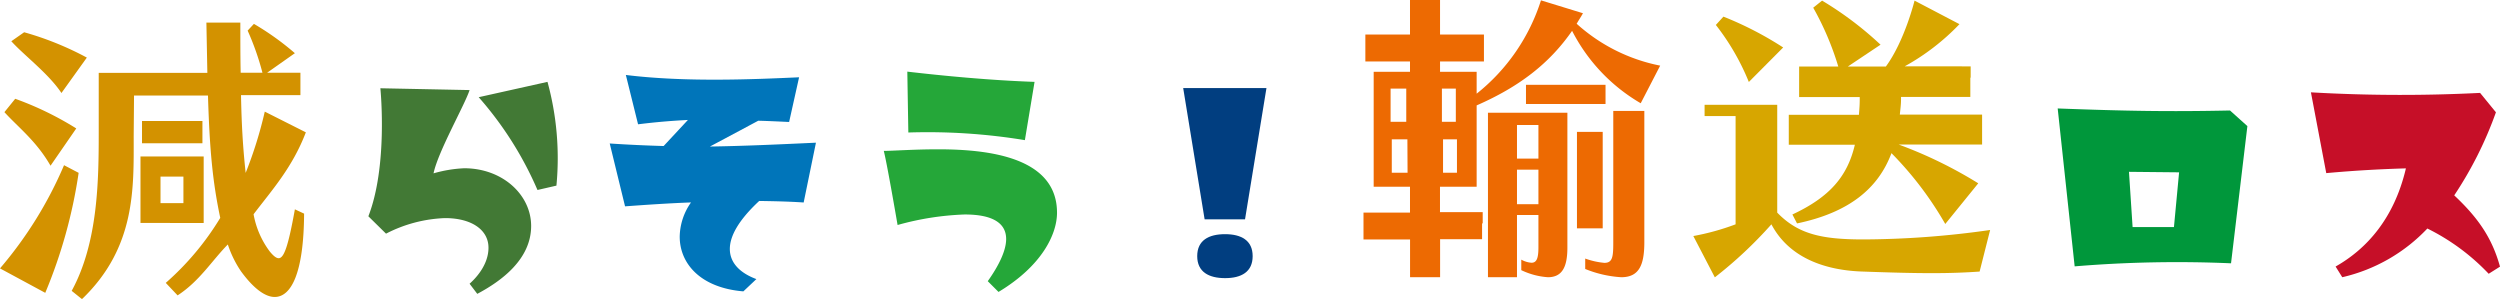 <svg xmlns="http://www.w3.org/2000/svg" viewBox="0 0 441.88 52.82"><defs><style>.cls-1{fill:#427935;}.cls-2{fill:#0075ba;}.cls-3{fill:#25a739;}.cls-4{fill:#013e80;}.cls-5{fill:#00973b;}.cls-6{fill:#c60f28;}.cls-7{fill:#d39200;}.cls-8{fill:none;}.cls-9{fill:#ed6a02;}.cls-10{fill:#d7a600;}</style></defs><g id="レイヤー_2" data-name="レイヤー 2"><g id="レイヤー_24" data-name="レイヤー 24"><path class="cls-1" d="M65.11,38.23c3.39-8.72,2.21-21.77,2.12-22.63L83,15.92c-.85,2.62-5.6,10.93-6.37,14.72a23.11,23.11,0,0,1,5.42-.9c6.78,0,11.83,4.7,11.83,10.2,0,5.88-5.23,9.72-9.52,12L83,50.15c.91-.81,3.34-3.21,3.34-6.37s-3-5.23-7.68-5.23A24.54,24.54,0,0,0,68.23,41.3ZM96.77,14.47a51.09,51.09,0,0,1,1.58,18.34L95,33.58a61.79,61.79,0,0,0-10.39-16.4Z"/><path class="cls-2" d="M110.48,36.47l-2.71-11.11c3.3.22,6.46.36,9.53.45l4.29-4.61c-2.71.14-5.55.36-8.81.77l-2.16-8.72c10.56,1.31,22.67.77,30.62.41l-1.76,7.9c-1.94-.09-3.75-.18-5.46-.22l-8.54,4.56c5.92-.09,11.87-.36,18.74-.68l-2.17,10.57c-2.66-.18-5.28-.23-7.86-.27C130.45,39,129,41.8,129,44c0,2.53,1.89,4.29,4.69,5.33l-2.3,2.17c-7.59-.63-11.25-4.92-11.25-9.67a10.75,10.75,0,0,1,2-6.05C118.12,35.93,114.23,36.2,110.48,36.47Z"/><path class="cls-3" d="M158.65,39.77c-.36-2.08-1.9-11-2.44-13.1,1.63,0,5.33-.28,9.62-.28,9.17,0,21,1.49,21,11.21,0,3.79-2.66,9.39-10.34,14l-1.9-1.9c2.08-2.93,3.25-5.51,3.25-7.45,0-2.71-2.21-4.34-7.32-4.34A50,50,0,0,0,158.65,39.77Zm1.9-16.35-.18-10.76c6.23.73,14.63,1.54,22.49,1.81l-1.71,10.3A106,106,0,0,0,160.55,23.42Z"/><path class="cls-4" d="M212.92,38.77l-3.79-23.21h14.72l-3.79,23.21Zm3.62,2.62c2.84,0,4.87,1.09,4.87,3.88s-2,3.89-4.87,3.89-4.93-1.09-4.93-3.89S213.65,41.39,216.54,41.39Z"/><path class="cls-5" d="M394.16,19.53l3.07,2.76-2.89,24.25a219.11,219.11,0,0,0-27.64.54l-3-27.91C375.78,19.62,383.23,19.76,394.16,19.53Zm-9,10.93-8.86-.09.64,9.76h7.31Z"/><path class="cls-6" d="M411.17,30.6l-2.71-14.28a277.14,277.14,0,0,0,29.9.1l2.8,3.43a67,67,0,0,1-7.37,14.68c4.25,4,6.69,7.54,8.09,12.6l-2,1.26a38.32,38.32,0,0,0-10.84-8A29.94,29.94,0,0,1,414,49l-1.18-1.89c5.51-3.12,10.35-8.49,12.43-17.35C421.19,29.88,416.63,30.1,411.17,30.6Z"/><path class="cls-7" d="M0,47.44A70.5,70.5,0,0,0,11.32,29.2l2.58,1.35A88,88,0,0,1,8,51.76ZM8.93,29.29C6.42,24.91,3.22,22.51.78,19.82l1.91-2.36A56.12,56.12,0,0,1,13.48,22.7Zm1.93-12.85C8.58,13,4.3,9.83,2,7.29L4.27,5.7a54.52,54.52,0,0,1,11.08,4.48ZM53.75,37.76c-.06,10.52-2.28,14.73-5.2,14.73-1.81,0-3.9-1.72-5.95-4.53a18.94,18.94,0,0,1-2.33-4.75c-2.86,2.91-5,6.48-8.88,9L29.3,50a49,49,0,0,0,9.63-11.49c-1.34-6.32-1.88-12-2.17-21.63H23.69l-.06,7.11c0,9.18.43,19.7-9.14,28.88l-1.82-1.46c4.66-8.53,4.78-19.49,4.78-28.07V12.88h19.2L36.48,4h6c0,2.87,0,6.21.06,8.86h3.85a47.33,47.33,0,0,0-2.62-7.45l1.11-1.19a48.35,48.35,0,0,1,7.24,5.18l-4.91,3.46H53.1l0,3.95H42.6c.11,5.67.35,9.32.82,13.75A73.6,73.6,0,0,0,46.8,19.73l7.26,3.66c-2.4,6.26-6,10.21-9.24,14.48a15.57,15.57,0,0,0,2.86,6.58c.58.7,1.11,1.19,1.57,1.19.94,0,1.7-2.11,2.87-8.64ZM25.1,25.32V21.39H35.78v3.93Zm-.27,14.09V27.66H36V39.41Zm7.59-8.19-4.05,0v4.68l4.05,0Z"/><rect class="cls-8" x="254.91" y="15.64" width="2.46" height="5.87"/><rect class="cls-8" x="268.11" y="22.11" width="3.79" height="5.94"/><rect class="cls-8" x="245.84" y="15.64" width="2.77" height="5.87"/><rect class="cls-8" x="255.11" y="24.63" width="2.46" height="5.87"/><rect class="cls-8" x="246.04" y="24.63" width="2.77" height="5.87"/><rect class="cls-8" x="268.11" y="30.01" width="3.79" height="6.1"/><path class="cls-9" d="M285.15,42.81c0,2.56-.11,3.65-1.57,3.65a13.45,13.45,0,0,1-3.39-.76v1.84A20,20,0,0,0,286.55,49c3.15,0,4.09-2.13,4.09-6.21V19.61h-5.49Z"/><rect class="cls-9" x="269.72" y="14.99" width="14.06" height="3.39"/><path class="cls-9" d="M263,49h5.13v-11h3.79v5.72c0,1.85-.28,2.72-1.22,2.72a4.26,4.26,0,0,1-1.81-.55v1.86A12.9,12.9,0,0,0,273.6,49c2.51,0,3.44-1.8,3.44-5.23V19.93H263Zm5.13-26.91h3.79v5.94h-3.79Zm0,7.9h3.79v6.1h-3.79Z"/><rect class="cls-9" x="278.73" y="23.31" width="4.55" height="17.05"/><path class="cls-9" d="M254.52,37.53V33H261V18.63c7.47-3.27,12.84-7.36,16.87-13.18A31.3,31.3,0,0,0,290,18.25l3.44-6.65a30.91,30.91,0,0,1-14.76-7.4c.34-.6.75-1.2,1.11-1.86L272.37.06A34.35,34.35,0,0,1,261,16.56V12.69h-6.47V10.86h7.76V6.11h-7.76V0h-5.31V6.11h-7.89v4.75h7.89v1.83h-6.42V33h6.42v4.58H241v4.75h8.23V49h5.31V42.28h7.42V39.49h.11v-2h-7.53Zm3-7h-2.46V24.63h2.46Zm-2.66-14.87h2.46v5.87h-2.46Zm-9.07,0h2.77v5.87h-2.77Zm3,14.87H246V24.63h2.76Z"/><path class="cls-10" d="M315.18,8.39a60.54,60.54,0,0,0-10.56-5.45l-1.34,1.47a41.77,41.77,0,0,1,5.83,10.08Z"/><path class="cls-10" d="M316.81,37.91l.82,1.58c9.16-1.91,14.35-6.16,16.69-12.42a60.74,60.74,0,0,1,9.51,12.52l5.83-7.19a77.26,77.26,0,0,0-14.05-6.85h14.73V20.26H335.8c.08-.88.21-1.73.21-2.67v-.46h12.25v-3.4h.06v-2H336.65a40.43,40.43,0,0,0,9.69-7.46L338.4.11s-1.75,7.13-5.07,11.65h-6.72l5.78-3.86A60.6,60.6,0,0,0,322.06.11l-1.57,1.25a51.24,51.24,0,0,1,4.43,10.4H318v2h0v3.4h10.71v.46c0,1-.08,1.8-.14,2.67h-12.4v5.29h11.68C326.54,31.2,323.37,34.85,316.81,37.91Z"/><path class="cls-10" d="M329.3,42.32c-7.3,0-11.49-.93-15.17-4.74V18.52H301.29v2h5.48V39.65a43.26,43.26,0,0,1-7.47,2.07l3.8,7.3a74.56,74.56,0,0,0,10-9.37C316.34,45.8,323,47.82,329.3,48c4.72.17,8.75.28,12.19.28,3.27,0,6-.11,8.41-.28l1.86-7.35A160.7,160.7,0,0,1,329.3,42.32Z"/></g></g></svg>